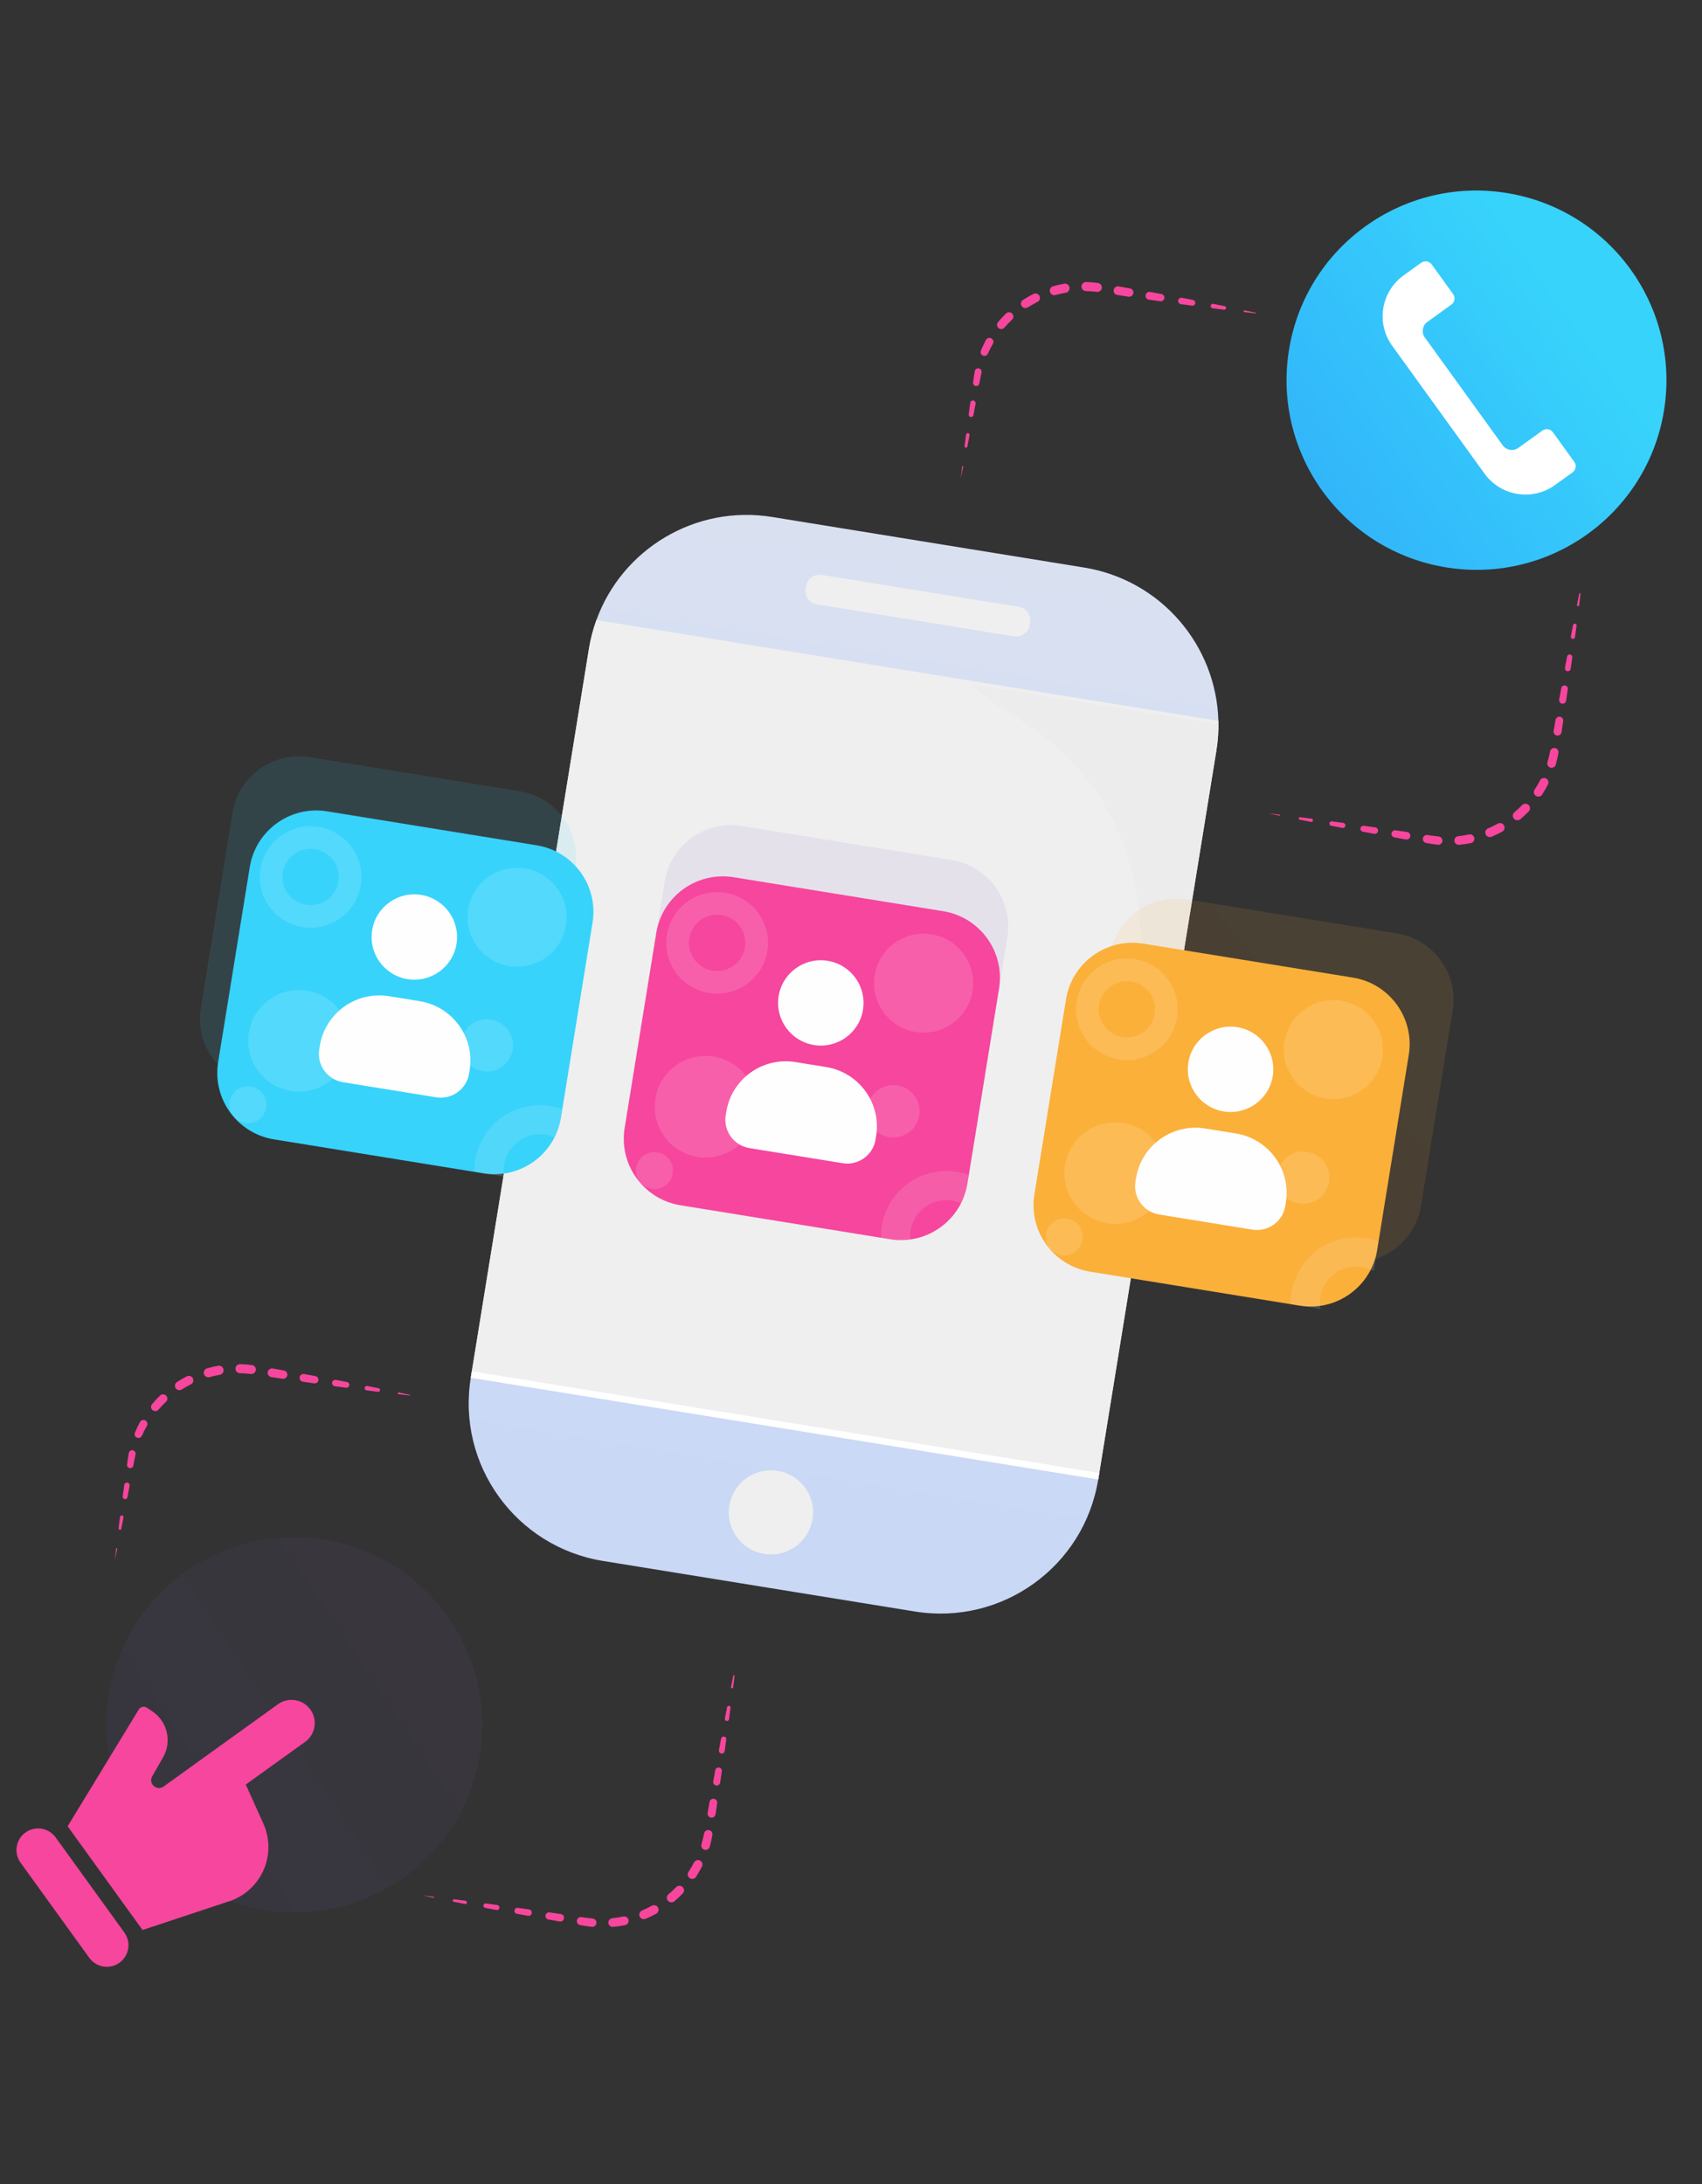 <svg width="120" height="154" viewBox="0 0 120 154" fill="none" xmlns="http://www.w3.org/2000/svg">
<rect x="0" y="0" width="120" height="154" fill="#333333" stroke="none"/>
<g clip-path="url(#clip0_2_9652)">
<path d="M101.961 40.003C109.262 41.187 116.139 36.237 117.32 28.949C118.501 21.66 113.541 14.792 106.24 13.609C98.939 12.425 92.062 17.375 90.881 24.663C89.699 31.952 94.66 38.82 101.961 40.003Z" fill="url(#paint0_linear_2_9652)"/>
<path d="M110.878 33.304L109.626 34.205C108.862 34.752 107.912 34.974 106.984 34.824C106.056 34.673 105.225 34.162 104.673 33.402L98.15 24.371C97.602 23.608 97.379 22.66 97.529 21.733C97.679 20.806 98.19 19.977 98.951 19.426L100.203 18.525C100.317 18.443 100.459 18.41 100.598 18.432C100.737 18.455 100.861 18.531 100.943 18.645L102.452 20.735C102.535 20.849 102.568 20.991 102.546 21.129C102.523 21.267 102.447 21.391 102.333 21.473L100.639 22.694C100.555 22.755 100.483 22.831 100.428 22.92C100.373 23.008 100.337 23.106 100.32 23.209C100.304 23.311 100.307 23.416 100.331 23.517C100.355 23.618 100.399 23.713 100.46 23.797L105.95 31.397C106.01 31.482 106.087 31.553 106.175 31.608C106.264 31.663 106.362 31.699 106.465 31.716C106.568 31.733 106.673 31.729 106.774 31.705C106.875 31.681 106.97 31.637 107.055 31.576L108.748 30.358C108.862 30.275 109.004 30.242 109.143 30.265C109.282 30.287 109.406 30.364 109.488 30.477L110.998 32.567C111.079 32.681 111.112 32.822 111.09 32.96C111.068 33.098 110.991 33.222 110.878 33.304Z" fill="white"/>
<path d="M89.417 57.343C89.685 57.373 89.953 57.405 90.221 57.438C90.229 57.44 90.237 57.445 90.242 57.452C90.247 57.459 90.249 57.468 90.248 57.477C90.247 57.485 90.243 57.493 90.236 57.499C90.229 57.505 90.221 57.508 90.212 57.508L90.209 57.508C89.947 57.453 89.681 57.399 89.417 57.343ZM91.666 57.616C91.934 57.649 92.201 57.684 92.469 57.72C92.484 57.722 92.498 57.727 92.511 57.735C92.525 57.742 92.536 57.752 92.546 57.765C92.555 57.777 92.562 57.791 92.566 57.805C92.569 57.82 92.57 57.835 92.568 57.85C92.566 57.866 92.561 57.88 92.554 57.893C92.546 57.907 92.536 57.918 92.524 57.927C92.512 57.937 92.498 57.943 92.483 57.947C92.468 57.951 92.453 57.952 92.438 57.95L92.431 57.949C92.166 57.898 91.902 57.847 91.637 57.794C91.615 57.789 91.596 57.775 91.583 57.757C91.57 57.737 91.566 57.715 91.569 57.692C91.573 57.67 91.585 57.649 91.603 57.635C91.621 57.621 91.644 57.615 91.666 57.617L91.666 57.616ZM93.912 57.91L94.714 58.02C94.759 58.029 94.799 58.054 94.826 58.092C94.853 58.129 94.865 58.175 94.859 58.221C94.852 58.266 94.829 58.308 94.793 58.336C94.756 58.365 94.711 58.378 94.665 58.374L94.656 58.373L93.862 58.224C93.82 58.217 93.782 58.194 93.758 58.16C93.733 58.126 93.723 58.083 93.73 58.041C93.736 58 93.759 57.962 93.794 57.938C93.828 57.913 93.871 57.903 93.912 57.91L93.912 57.91ZM96.156 58.221C96.423 58.258 96.69 58.296 96.956 58.335C96.987 58.338 97.017 58.348 97.044 58.363C97.071 58.377 97.094 58.398 97.114 58.422C97.132 58.446 97.146 58.474 97.154 58.504C97.162 58.534 97.164 58.565 97.159 58.595C97.155 58.626 97.144 58.655 97.128 58.681C97.112 58.708 97.091 58.73 97.066 58.748C97.041 58.766 97.012 58.779 96.982 58.785C96.952 58.792 96.921 58.792 96.89 58.787L96.883 58.785C96.618 58.738 96.353 58.691 96.088 58.641C96.034 58.629 95.987 58.598 95.956 58.553C95.925 58.508 95.913 58.452 95.921 58.398C95.93 58.344 95.959 58.296 96.003 58.263C96.047 58.23 96.101 58.215 96.156 58.221ZM98.397 58.542L99.197 58.658C99.233 58.662 99.268 58.673 99.299 58.691C99.33 58.708 99.358 58.732 99.38 58.76C99.402 58.788 99.418 58.821 99.427 58.855C99.436 58.89 99.439 58.926 99.433 58.962C99.428 58.997 99.416 59.031 99.397 59.062C99.379 59.092 99.354 59.119 99.325 59.14C99.296 59.161 99.263 59.175 99.228 59.183C99.192 59.191 99.156 59.192 99.121 59.185L99.112 59.184L98.316 59.041C98.25 59.031 98.191 58.994 98.151 58.94C98.112 58.885 98.096 58.818 98.107 58.752C98.118 58.685 98.154 58.626 98.209 58.587C98.263 58.548 98.331 58.532 98.397 58.543L98.397 58.542ZM100.637 58.873L100.837 58.903C100.905 58.913 100.968 58.92 101.033 58.927L101.42 58.972L101.439 58.975C101.517 58.984 101.588 59.024 101.636 59.085C101.685 59.146 101.707 59.224 101.698 59.302C101.689 59.379 101.65 59.45 101.588 59.498C101.527 59.547 101.449 59.569 101.371 59.56L101.365 59.559L100.951 59.502C100.882 59.491 100.812 59.484 100.747 59.469L100.547 59.434C100.475 59.42 100.411 59.377 100.369 59.317C100.327 59.256 100.31 59.182 100.322 59.109C100.334 59.036 100.373 58.971 100.432 58.926C100.491 58.882 100.565 58.862 100.639 58.871L100.637 58.873ZM102.816 58.955C103.073 58.927 103.328 58.886 103.581 58.831C103.661 58.816 103.744 58.833 103.812 58.878C103.88 58.923 103.927 58.993 103.945 59.072C103.962 59.152 103.947 59.235 103.904 59.304C103.861 59.373 103.792 59.422 103.713 59.441L103.71 59.441C103.435 59.497 103.157 59.538 102.878 59.564C102.796 59.572 102.715 59.548 102.652 59.496C102.589 59.445 102.549 59.37 102.541 59.289C102.533 59.208 102.557 59.127 102.608 59.065C102.66 59.002 102.734 58.962 102.815 58.953L102.816 58.955ZM104.908 58.41C105.146 58.309 105.378 58.197 105.604 58.072C105.641 58.051 105.681 58.038 105.723 58.034C105.765 58.029 105.808 58.032 105.848 58.044C105.889 58.056 105.927 58.075 105.96 58.101C105.993 58.128 106.02 58.16 106.041 58.197C106.061 58.234 106.074 58.274 106.079 58.316C106.084 58.358 106.08 58.4 106.069 58.441C106.057 58.481 106.038 58.519 106.011 58.552C105.985 58.585 105.953 58.612 105.916 58.633C105.67 58.768 105.417 58.89 105.158 58.998C105.08 59.029 104.993 59.028 104.916 58.995C104.839 58.963 104.778 58.902 104.745 58.825C104.713 58.748 104.712 58.661 104.742 58.584C104.773 58.506 104.833 58.444 104.909 58.41L104.908 58.41ZM106.752 57.286C106.951 57.122 107.141 56.947 107.321 56.762C107.381 56.701 107.462 56.666 107.547 56.665C107.633 56.663 107.715 56.696 107.776 56.755C107.837 56.815 107.873 56.896 107.874 56.981C107.875 57.067 107.843 57.149 107.783 57.21C107.588 57.411 107.382 57.602 107.166 57.782C107.099 57.826 107.019 57.844 106.94 57.832C106.861 57.821 106.789 57.78 106.738 57.719C106.686 57.658 106.659 57.58 106.662 57.5C106.665 57.42 106.696 57.344 106.751 57.287L106.752 57.286ZM108.194 55.68C108.336 55.465 108.467 55.242 108.585 55.013C108.624 54.941 108.69 54.888 108.768 54.865C108.846 54.841 108.93 54.848 109.003 54.885C109.076 54.922 109.131 54.986 109.157 55.063C109.184 55.141 109.179 55.225 109.144 55.299C109.018 55.549 108.878 55.792 108.725 56.028C108.678 56.096 108.606 56.142 108.525 56.158C108.444 56.175 108.36 56.158 108.29 56.114C108.221 56.069 108.172 55.999 108.153 55.918C108.134 55.838 108.148 55.753 108.19 55.682L108.194 55.68ZM109.109 53.723C109.183 53.475 109.244 53.224 109.291 52.969C109.308 52.894 109.352 52.828 109.417 52.785C109.481 52.742 109.559 52.726 109.635 52.739C109.711 52.753 109.778 52.795 109.824 52.858C109.869 52.92 109.889 52.997 109.878 53.074C109.831 53.349 109.77 53.621 109.695 53.89C109.687 53.931 109.67 53.97 109.646 54.005C109.622 54.039 109.592 54.068 109.556 54.09C109.52 54.112 109.48 54.127 109.438 54.132C109.397 54.138 109.354 54.135 109.314 54.124C109.273 54.113 109.236 54.093 109.203 54.067C109.171 54.04 109.144 54.007 109.125 53.97C109.106 53.933 109.094 53.892 109.092 53.85C109.089 53.808 109.095 53.766 109.109 53.727L109.109 53.723ZM109.538 51.542L109.677 50.747C109.691 50.678 109.731 50.617 109.789 50.578C109.847 50.538 109.918 50.522 109.987 50.533C110.057 50.544 110.119 50.582 110.161 50.638C110.204 50.694 110.222 50.764 110.214 50.834L110.095 51.632C110.081 51.704 110.04 51.767 109.981 51.809C109.921 51.852 109.848 51.869 109.776 51.858C109.704 51.848 109.638 51.809 109.594 51.752C109.549 51.694 109.529 51.621 109.537 51.549C109.537 51.549 109.538 51.544 109.538 51.542ZM109.934 49.316L110.076 48.522C110.086 48.46 110.12 48.406 110.17 48.37C110.22 48.333 110.283 48.319 110.344 48.328C110.405 48.338 110.46 48.372 110.496 48.422C110.533 48.473 110.548 48.535 110.538 48.596L110.422 49.395C110.418 49.428 110.408 49.461 110.392 49.49C110.376 49.519 110.354 49.544 110.328 49.565C110.301 49.585 110.271 49.6 110.239 49.609C110.207 49.617 110.173 49.619 110.14 49.614C110.107 49.61 110.075 49.598 110.047 49.581C110.018 49.564 109.993 49.541 109.974 49.514C109.955 49.486 109.941 49.456 109.934 49.423C109.926 49.391 109.926 49.357 109.932 49.324C109.933 49.322 109.933 49.318 109.934 49.316ZM110.337 47.092L110.485 46.298C110.493 46.249 110.52 46.206 110.56 46.177C110.6 46.148 110.65 46.136 110.699 46.144C110.747 46.152 110.791 46.179 110.82 46.219C110.849 46.259 110.86 46.309 110.853 46.357L110.742 47.157C110.733 47.209 110.704 47.256 110.661 47.287C110.618 47.318 110.565 47.331 110.513 47.324C110.46 47.316 110.412 47.289 110.38 47.248C110.347 47.206 110.331 47.154 110.336 47.101C110.336 47.098 110.337 47.094 110.337 47.092ZM110.754 44.869L110.907 44.076C110.912 44.044 110.931 44.014 110.957 43.995C110.984 43.976 111.018 43.968 111.05 43.973C111.083 43.979 111.112 43.997 111.132 44.023C111.151 44.05 111.159 44.084 111.154 44.116L111.048 44.917C111.043 44.956 111.023 44.992 110.991 45.016C110.96 45.04 110.92 45.05 110.881 45.045C110.842 45.04 110.806 45.019 110.782 44.988C110.758 44.957 110.748 44.917 110.753 44.878C110.753 44.875 110.754 44.872 110.754 44.869ZM111.187 42.648L111.346 41.856C111.348 41.844 111.354 41.834 111.364 41.826C111.374 41.819 111.387 41.816 111.399 41.818C111.411 41.82 111.422 41.827 111.429 41.837C111.436 41.847 111.439 41.859 111.437 41.871L111.338 42.673C111.335 42.693 111.325 42.712 111.309 42.724C111.292 42.737 111.272 42.742 111.252 42.74C111.231 42.737 111.213 42.727 111.201 42.711C111.188 42.694 111.182 42.674 111.185 42.654C111.185 42.654 111.187 42.651 111.187 42.648ZM67.743 33.7C67.772 33.432 67.803 33.165 67.834 32.897C67.835 32.892 67.836 32.887 67.839 32.883C67.841 32.878 67.844 32.874 67.848 32.871C67.852 32.868 67.857 32.866 67.862 32.864C67.867 32.863 67.872 32.862 67.877 32.863C67.882 32.864 67.887 32.865 67.891 32.867C67.896 32.87 67.9 32.873 67.903 32.877C67.906 32.881 67.908 32.886 67.91 32.891C67.911 32.895 67.912 32.901 67.911 32.906C67.911 32.906 67.91 32.908 67.91 32.909C67.855 33.173 67.8 33.436 67.743 33.7ZM68.008 31.453L68.111 30.652C68.112 30.635 68.117 30.619 68.125 30.604C68.132 30.589 68.143 30.576 68.156 30.565C68.169 30.554 68.185 30.546 68.201 30.542C68.217 30.537 68.234 30.536 68.251 30.538C68.268 30.54 68.284 30.546 68.298 30.554C68.313 30.563 68.326 30.574 68.336 30.588C68.346 30.601 68.353 30.617 68.356 30.633C68.36 30.65 68.361 30.667 68.358 30.683C68.357 30.686 68.357 30.689 68.356 30.692L68.201 31.484C68.197 31.51 68.183 31.532 68.162 31.547C68.141 31.562 68.115 31.569 68.089 31.564C68.064 31.56 68.041 31.546 68.025 31.525C68.01 31.504 68.004 31.478 68.008 31.453ZM68.299 29.208L68.408 28.408C68.411 28.382 68.418 28.358 68.43 28.335C68.442 28.312 68.459 28.293 68.479 28.277C68.499 28.261 68.522 28.249 68.547 28.242C68.572 28.235 68.598 28.234 68.623 28.237C68.648 28.241 68.673 28.249 68.695 28.262C68.717 28.276 68.736 28.293 68.751 28.314C68.766 28.334 68.777 28.358 68.783 28.383C68.789 28.408 68.789 28.434 68.785 28.459C68.784 28.462 68.784 28.465 68.783 28.468L68.634 29.262C68.627 29.306 68.602 29.346 68.566 29.372C68.529 29.398 68.484 29.409 68.439 29.402C68.395 29.395 68.355 29.37 68.329 29.334C68.303 29.297 68.292 29.252 68.299 29.208ZM68.606 26.97L68.662 26.57C68.682 26.432 68.707 26.295 68.729 26.158C68.743 26.096 68.78 26.043 68.833 26.009C68.886 25.974 68.95 25.962 69.011 25.974C69.073 25.986 69.128 26.021 69.164 26.073C69.2 26.124 69.215 26.188 69.205 26.25C69.204 26.252 69.204 26.257 69.203 26.259C69.173 26.387 69.146 26.513 69.123 26.643L69.05 27.04C69.038 27.097 69.005 27.147 68.957 27.18C68.909 27.213 68.85 27.226 68.793 27.216C68.735 27.207 68.684 27.176 68.649 27.13C68.614 27.084 68.598 27.025 68.604 26.968L68.606 26.97ZM69.159 24.723C69.264 24.465 69.383 24.212 69.517 23.967C69.534 23.935 69.558 23.907 69.587 23.884C69.615 23.861 69.648 23.843 69.683 23.833C69.718 23.823 69.755 23.82 69.792 23.824C69.828 23.828 69.863 23.839 69.896 23.856C69.928 23.874 69.956 23.898 69.979 23.926C70.002 23.954 70.019 23.987 70.03 24.022C70.04 24.058 70.043 24.094 70.04 24.131C70.035 24.167 70.025 24.203 70.007 24.235L70.004 24.241C69.874 24.466 69.756 24.698 69.65 24.936C69.621 24.999 69.569 25.049 69.504 25.074C69.439 25.099 69.366 25.098 69.302 25.07C69.238 25.043 69.187 24.992 69.16 24.927C69.133 24.863 69.133 24.791 69.159 24.726L69.159 24.723ZM70.36 22.718C70.539 22.503 70.73 22.298 70.931 22.102C70.989 22.046 71.066 22.015 71.147 22.016C71.228 22.017 71.305 22.05 71.361 22.108C71.417 22.165 71.448 22.243 71.448 22.324C71.447 22.404 71.414 22.481 71.356 22.537L71.352 22.541C71.163 22.718 70.984 22.905 70.815 23.101C70.763 23.159 70.691 23.194 70.614 23.2C70.537 23.206 70.461 23.181 70.402 23.131C70.342 23.081 70.305 23.01 70.298 22.933C70.29 22.856 70.313 22.779 70.361 22.719L70.36 22.718ZM72.109 21.158C72.344 21.005 72.587 20.864 72.837 20.736C72.875 20.713 72.916 20.698 72.96 20.692C73.003 20.686 73.047 20.689 73.09 20.701C73.132 20.713 73.171 20.733 73.205 20.761C73.239 20.789 73.267 20.823 73.287 20.862C73.307 20.901 73.319 20.943 73.322 20.987C73.325 21.031 73.319 21.075 73.304 21.116C73.289 21.157 73.266 21.195 73.236 21.226C73.206 21.258 73.169 21.283 73.129 21.301L73.126 21.3C72.895 21.415 72.67 21.543 72.452 21.681C72.382 21.721 72.3 21.733 72.222 21.714C72.144 21.696 72.076 21.648 72.032 21.58C71.988 21.513 71.972 21.431 71.986 21.352C72.001 21.273 72.045 21.203 72.11 21.156L72.109 21.158ZM74.246 20.183C74.516 20.105 74.79 20.043 75.067 19.995C75.147 19.991 75.225 20.016 75.287 20.066C75.35 20.116 75.392 20.186 75.405 20.265C75.419 20.343 75.403 20.424 75.361 20.491C75.319 20.559 75.253 20.609 75.177 20.631C74.922 20.675 74.671 20.732 74.422 20.802C74.34 20.824 74.253 20.814 74.179 20.772C74.105 20.73 74.051 20.661 74.028 20.58C74.004 20.498 74.014 20.411 74.055 20.337C74.096 20.262 74.164 20.207 74.246 20.183L74.246 20.183ZM76.578 19.886C76.858 19.892 77.138 19.914 77.415 19.951C77.498 19.963 77.572 20.007 77.622 20.073C77.672 20.139 77.695 20.223 77.684 20.305C77.674 20.387 77.631 20.462 77.566 20.513C77.501 20.565 77.418 20.588 77.335 20.579C77.079 20.548 76.821 20.53 76.563 20.525C76.478 20.523 76.397 20.488 76.338 20.427C76.279 20.365 76.247 20.283 76.249 20.198C76.251 20.114 76.286 20.033 76.347 19.974C76.409 19.916 76.491 19.884 76.576 19.885L76.578 19.886ZM78.864 20.193L79.66 20.331C79.738 20.344 79.808 20.387 79.854 20.451C79.9 20.514 79.919 20.594 79.906 20.672C79.894 20.749 79.851 20.819 79.787 20.865C79.723 20.911 79.643 20.929 79.565 20.917L78.766 20.797C78.688 20.782 78.619 20.738 78.573 20.673C78.527 20.608 78.508 20.529 78.52 20.45C78.531 20.372 78.573 20.302 78.636 20.253C78.699 20.205 78.778 20.183 78.857 20.192L78.864 20.193ZM81.094 20.585L81.89 20.73C81.955 20.743 82.013 20.782 82.052 20.837C82.09 20.892 82.105 20.96 82.094 21.026C82.083 21.092 82.047 21.152 81.994 21.192C81.94 21.232 81.873 21.25 81.806 21.242L81.006 21.128C80.97 21.123 80.936 21.111 80.904 21.093C80.873 21.074 80.846 21.05 80.824 21.021C80.78 20.962 80.761 20.889 80.772 20.817C80.782 20.744 80.821 20.679 80.879 20.635C80.938 20.592 81.011 20.573 81.083 20.583L81.094 20.585ZM83.321 20.995C83.587 21.044 83.851 21.096 84.116 21.148C84.167 21.158 84.212 21.189 84.242 21.232C84.272 21.275 84.283 21.328 84.275 21.38C84.267 21.431 84.239 21.478 84.197 21.509C84.155 21.541 84.103 21.555 84.05 21.549C83.783 21.514 83.516 21.48 83.249 21.443C83.191 21.432 83.139 21.4 83.105 21.352C83.07 21.305 83.056 21.246 83.064 21.188C83.072 21.13 83.102 21.077 83.149 21.041C83.195 21.005 83.253 20.988 83.312 20.994L83.321 20.995ZM85.546 21.424L86.339 21.584C86.372 21.589 86.402 21.608 86.421 21.635C86.441 21.662 86.449 21.696 86.444 21.729C86.438 21.762 86.42 21.792 86.393 21.812C86.365 21.831 86.331 21.84 86.298 21.834L85.495 21.736C85.474 21.733 85.454 21.727 85.436 21.717C85.418 21.706 85.402 21.693 85.389 21.676C85.363 21.643 85.352 21.601 85.357 21.559C85.362 21.518 85.383 21.48 85.416 21.454C85.449 21.428 85.492 21.416 85.533 21.421L85.546 21.424ZM87.765 21.881C88.03 21.936 88.293 21.995 88.556 22.053C88.562 22.054 88.567 22.057 88.57 22.061C88.573 22.066 88.574 22.071 88.573 22.076C88.573 22.082 88.57 22.087 88.565 22.09C88.561 22.093 88.555 22.094 88.55 22.093C88.281 22.065 88.013 22.037 87.745 22.006C87.736 22.006 87.728 22.004 87.72 22C87.712 21.996 87.705 21.991 87.7 21.984C87.694 21.977 87.69 21.97 87.687 21.961C87.685 21.953 87.684 21.944 87.685 21.936C87.686 21.927 87.689 21.919 87.693 21.911C87.698 21.904 87.703 21.897 87.71 21.892C87.717 21.887 87.725 21.883 87.734 21.881C87.742 21.88 87.751 21.879 87.76 21.881L87.765 21.881ZM29.77 133.636C30.038 133.666 30.305 133.698 30.573 133.731C30.582 133.733 30.59 133.738 30.595 133.745C30.6 133.752 30.602 133.761 30.601 133.77C30.6 133.778 30.595 133.786 30.589 133.792C30.582 133.798 30.573 133.801 30.565 133.801L30.562 133.801C30.298 133.746 30.033 133.694 29.77 133.636ZM32.019 133.909C32.287 133.942 32.554 133.977 32.821 134.013C32.836 134.015 32.851 134.02 32.864 134.028C32.877 134.035 32.889 134.046 32.898 134.058C32.908 134.07 32.914 134.084 32.918 134.098C32.922 134.113 32.923 134.128 32.921 134.144C32.919 134.159 32.914 134.173 32.907 134.186C32.899 134.2 32.889 134.211 32.877 134.22C32.864 134.23 32.851 134.236 32.836 134.24C32.821 134.244 32.806 134.245 32.791 134.243L32.784 134.242C32.519 134.191 32.255 134.14 31.99 134.087C31.968 134.082 31.949 134.068 31.936 134.05C31.923 134.031 31.918 134.008 31.922 133.985C31.926 133.963 31.938 133.942 31.956 133.928C31.974 133.914 31.996 133.908 32.019 133.91L32.019 133.909ZM34.265 134.203L35.066 134.314C35.112 134.322 35.152 134.347 35.179 134.385C35.206 134.422 35.218 134.468 35.211 134.514C35.205 134.559 35.181 134.601 35.145 134.629C35.109 134.658 35.063 134.671 35.018 134.667L35.009 134.666L34.214 134.517C34.173 134.51 34.135 134.487 34.111 134.453C34.086 134.419 34.076 134.376 34.082 134.335C34.089 134.293 34.112 134.256 34.147 134.231C34.181 134.206 34.224 134.196 34.265 134.203L34.265 134.203ZM36.509 134.513C36.776 134.549 37.043 134.588 37.309 134.627C37.367 134.638 37.419 134.671 37.453 134.719C37.487 134.767 37.502 134.826 37.493 134.884C37.485 134.943 37.454 134.995 37.407 135.031C37.361 135.068 37.302 135.084 37.243 135.078L37.235 135.077C36.969 135.03 36.705 134.982 36.44 134.932C36.386 134.921 36.339 134.889 36.308 134.844C36.277 134.799 36.264 134.744 36.273 134.69C36.282 134.636 36.311 134.587 36.355 134.554C36.398 134.521 36.453 134.507 36.507 134.513L36.509 134.513ZM38.75 134.836L39.55 134.952C39.618 134.964 39.679 135.003 39.719 135.059C39.759 135.115 39.776 135.184 39.766 135.252C39.756 135.32 39.721 135.382 39.666 135.424C39.611 135.467 39.543 135.486 39.474 135.479L39.465 135.477L38.669 135.335C38.603 135.324 38.544 135.288 38.505 135.233C38.465 135.179 38.449 135.111 38.46 135.045C38.471 134.979 38.507 134.92 38.562 134.881C38.616 134.842 38.684 134.826 38.75 134.836L38.75 134.836ZM40.989 135.165L41.189 135.195C41.256 135.206 41.32 135.213 41.385 135.22L41.771 135.265L41.791 135.268C41.829 135.273 41.866 135.285 41.9 135.303C41.934 135.322 41.964 135.347 41.988 135.378C42.012 135.408 42.03 135.443 42.04 135.48C42.051 135.517 42.054 135.556 42.05 135.595C42.045 135.633 42.033 135.67 42.014 135.704C41.995 135.738 41.97 135.767 41.94 135.791C41.91 135.815 41.875 135.833 41.837 135.844C41.8 135.854 41.761 135.857 41.723 135.853L41.717 135.852L41.302 135.795C41.233 135.784 41.164 135.777 41.098 135.762L40.899 135.727C40.826 135.712 40.763 135.67 40.721 135.61C40.678 135.549 40.662 135.475 40.673 135.402C40.685 135.329 40.725 135.264 40.784 135.219C40.843 135.175 40.917 135.155 40.99 135.164L40.989 135.165ZM43.168 135.248C43.426 135.22 43.681 135.179 43.934 135.125C43.974 135.115 44.017 135.114 44.058 135.12C44.099 135.127 44.138 135.142 44.174 135.164C44.209 135.186 44.24 135.215 44.264 135.249C44.288 135.283 44.304 135.322 44.313 135.362C44.322 135.403 44.323 135.445 44.315 135.486C44.307 135.527 44.291 135.566 44.268 135.601C44.245 135.635 44.215 135.665 44.181 135.688C44.146 135.711 44.107 135.727 44.066 135.735L44.063 135.734C43.788 135.791 43.51 135.832 43.23 135.857C43.149 135.866 43.068 135.841 43.005 135.79C42.942 135.738 42.902 135.664 42.894 135.583C42.885 135.502 42.91 135.421 42.961 135.358C43.013 135.295 43.087 135.255 43.168 135.247L43.168 135.248ZM45.261 134.704C45.498 134.604 45.731 134.491 45.956 134.366C46.031 134.325 46.119 134.315 46.201 134.338C46.283 134.362 46.352 134.417 46.393 134.491C46.435 134.566 46.445 134.653 46.421 134.735C46.398 134.817 46.343 134.886 46.268 134.927C46.022 135.062 45.769 135.184 45.51 135.293C45.432 135.323 45.346 135.322 45.269 135.29C45.191 135.258 45.13 135.196 45.098 135.119C45.065 135.043 45.064 134.956 45.095 134.878C45.126 134.801 45.185 134.738 45.262 134.704L45.261 134.704ZM47.105 133.58C47.304 133.415 47.494 133.24 47.674 133.055C47.733 132.994 47.815 132.959 47.9 132.958C47.985 132.957 48.068 132.989 48.129 133.049C48.19 133.108 48.225 133.189 48.227 133.274C48.228 133.36 48.195 133.442 48.136 133.503C47.941 133.705 47.734 133.896 47.519 134.075C47.452 134.119 47.372 134.137 47.293 134.125C47.214 134.114 47.142 134.073 47.09 134.012C47.039 133.951 47.012 133.873 47.015 133.793C47.017 133.714 47.049 133.638 47.104 133.58L47.105 133.58ZM48.547 131.973C48.689 131.758 48.819 131.535 48.938 131.306C48.977 131.235 49.043 131.181 49.121 131.158C49.199 131.134 49.283 131.141 49.356 131.178C49.428 131.216 49.484 131.279 49.51 131.357C49.536 131.434 49.532 131.518 49.497 131.592C49.37 131.842 49.23 132.085 49.078 132.321C49.056 132.357 49.027 132.389 48.992 132.414C48.958 132.439 48.918 132.457 48.877 132.466C48.835 132.476 48.792 132.477 48.75 132.47C48.708 132.462 48.668 132.447 48.632 132.424C48.596 132.4 48.566 132.37 48.542 132.335C48.518 132.3 48.501 132.26 48.493 132.218C48.484 132.176 48.484 132.133 48.493 132.092C48.502 132.05 48.519 132.01 48.543 131.975L48.547 131.973ZM49.46 130.016C49.534 129.768 49.595 129.517 49.642 129.262C49.659 129.187 49.703 129.121 49.767 129.078C49.831 129.035 49.91 129.019 49.986 129.032C50.062 129.046 50.13 129.088 50.175 129.15C50.22 129.213 50.239 129.29 50.229 129.366C50.182 129.642 50.121 129.914 50.046 130.183C50.038 130.224 50.021 130.263 49.997 130.298C49.973 130.332 49.943 130.361 49.907 130.383C49.871 130.405 49.831 130.419 49.789 130.425C49.748 130.431 49.705 130.428 49.665 130.417C49.624 130.406 49.587 130.386 49.554 130.36C49.522 130.333 49.495 130.3 49.476 130.263C49.456 130.225 49.445 130.185 49.443 130.143C49.44 130.101 49.446 130.059 49.46 130.019L49.46 130.016ZM49.891 127.835L50.029 127.04C50.044 126.971 50.084 126.91 50.142 126.871C50.199 126.831 50.27 126.815 50.34 126.826C50.409 126.837 50.472 126.875 50.514 126.931C50.556 126.987 50.575 127.057 50.567 127.127L50.447 127.925C50.434 127.997 50.393 128.06 50.334 128.103C50.274 128.145 50.201 128.162 50.129 128.151C50.056 128.141 49.991 128.102 49.947 128.045C49.902 127.987 49.882 127.914 49.89 127.842C49.89 127.842 49.89 127.837 49.891 127.835ZM50.286 125.609L50.429 124.815C50.439 124.753 50.472 124.699 50.523 124.663C50.573 124.626 50.636 124.612 50.697 124.622C50.758 124.631 50.813 124.665 50.849 124.715C50.886 124.766 50.9 124.828 50.891 124.889L50.775 125.688C50.763 125.751 50.727 125.807 50.675 125.844C50.623 125.881 50.559 125.897 50.496 125.888C50.432 125.879 50.375 125.845 50.336 125.795C50.296 125.745 50.278 125.681 50.285 125.617C50.285 125.615 50.286 125.611 50.286 125.609ZM50.69 123.385L50.838 122.591C50.846 122.542 50.873 122.499 50.913 122.47C50.953 122.441 51.003 122.43 51.051 122.437C51.1 122.445 51.144 122.472 51.173 122.512C51.202 122.552 51.213 122.602 51.205 122.65L51.095 123.45C51.092 123.478 51.084 123.504 51.071 123.529C51.058 123.553 51.04 123.574 51.018 123.591C50.996 123.608 50.972 123.621 50.945 123.628C50.918 123.635 50.89 123.637 50.863 123.633C50.836 123.63 50.809 123.62 50.786 123.606C50.762 123.592 50.741 123.573 50.725 123.551C50.709 123.529 50.697 123.503 50.691 123.476C50.685 123.449 50.684 123.422 50.689 123.394C50.689 123.391 50.69 123.387 50.69 123.385ZM51.107 121.162L51.261 120.369C51.266 120.337 51.284 120.308 51.311 120.288C51.337 120.269 51.371 120.261 51.404 120.266C51.436 120.272 51.466 120.29 51.485 120.317C51.504 120.343 51.512 120.377 51.507 120.409L51.402 121.21C51.399 121.229 51.393 121.248 51.383 121.265C51.373 121.282 51.36 121.297 51.345 121.309C51.313 121.333 51.274 121.343 51.234 121.338C51.195 121.333 51.16 121.312 51.136 121.281C51.111 121.25 51.101 121.21 51.106 121.171C51.106 121.169 51.106 121.165 51.107 121.162ZM51.54 118.943L51.699 118.151C51.701 118.138 51.708 118.128 51.718 118.12C51.727 118.113 51.74 118.11 51.752 118.112C51.764 118.114 51.775 118.121 51.782 118.131C51.79 118.141 51.792 118.153 51.791 118.165L51.691 118.967C51.688 118.987 51.678 119.006 51.662 119.018C51.646 119.031 51.625 119.036 51.605 119.034C51.585 119.031 51.566 119.021 51.554 119.005C51.541 118.989 51.535 118.968 51.538 118.948C51.538 118.948 51.539 118.944 51.54 118.943ZM8.095 109.993C8.124 109.725 8.155 109.458 8.186 109.19C8.187 109.185 8.188 109.18 8.191 109.176C8.193 109.171 8.196 109.167 8.2 109.164C8.204 109.161 8.209 109.159 8.214 109.157C8.219 109.156 8.224 109.155 8.229 109.156C8.234 109.156 8.239 109.158 8.243 109.16C8.248 109.163 8.251 109.166 8.255 109.17C8.258 109.174 8.26 109.179 8.262 109.184C8.263 109.188 8.263 109.194 8.263 109.199C8.263 109.199 8.262 109.201 8.262 109.202C8.208 109.467 8.153 109.73 8.095 109.993ZM8.361 107.746L8.464 106.945C8.469 106.914 8.487 106.886 8.513 106.867C8.538 106.848 8.57 106.84 8.602 106.844C8.634 106.848 8.663 106.864 8.683 106.888C8.703 106.913 8.713 106.945 8.711 106.976C8.71 106.979 8.71 106.982 8.709 106.985L8.553 107.777C8.549 107.803 8.535 107.825 8.514 107.84C8.493 107.856 8.467 107.862 8.442 107.858C8.416 107.853 8.393 107.839 8.378 107.818C8.363 107.798 8.357 107.771 8.361 107.746ZM8.652 105.503L8.761 104.703C8.763 104.678 8.771 104.653 8.783 104.63C8.795 104.608 8.812 104.588 8.832 104.572C8.852 104.556 8.875 104.545 8.9 104.538C8.925 104.531 8.951 104.529 8.976 104.533C9.001 104.536 9.026 104.545 9.048 104.558C9.07 104.571 9.089 104.588 9.104 104.609C9.119 104.63 9.13 104.653 9.136 104.678C9.142 104.703 9.142 104.729 9.138 104.754C9.137 104.757 9.137 104.761 9.136 104.764L8.987 105.557C8.98 105.602 8.955 105.641 8.919 105.668C8.882 105.694 8.837 105.705 8.792 105.697C8.748 105.69 8.708 105.666 8.682 105.629C8.656 105.593 8.645 105.548 8.652 105.503ZM8.958 103.263L9.014 102.863C9.034 102.725 9.059 102.588 9.081 102.451C9.086 102.419 9.098 102.388 9.115 102.36C9.132 102.333 9.155 102.309 9.181 102.291C9.208 102.272 9.238 102.259 9.27 102.253C9.302 102.246 9.334 102.246 9.366 102.252C9.398 102.258 9.428 102.27 9.455 102.289C9.482 102.307 9.505 102.33 9.523 102.357C9.541 102.384 9.553 102.415 9.559 102.446C9.564 102.478 9.564 102.511 9.556 102.543C9.556 102.545 9.555 102.549 9.555 102.552C9.525 102.679 9.498 102.806 9.475 102.936L9.402 103.333C9.39 103.39 9.357 103.44 9.309 103.473C9.261 103.506 9.202 103.519 9.145 103.509C9.087 103.5 9.036 103.469 9.001 103.423C8.966 103.376 8.95 103.318 8.956 103.261L8.958 103.263ZM9.512 101.016C9.617 100.758 9.736 100.505 9.87 100.26C9.905 100.195 9.965 100.147 10.036 100.126C10.107 100.106 10.184 100.114 10.249 100.149C10.314 100.185 10.362 100.245 10.383 100.316C10.404 100.387 10.396 100.463 10.36 100.528L10.357 100.534C10.227 100.759 10.109 100.991 10.004 101.229C9.975 101.292 9.922 101.342 9.857 101.367C9.792 101.392 9.72 101.391 9.656 101.363C9.591 101.336 9.54 101.285 9.514 101.221C9.487 101.156 9.486 101.084 9.512 101.019L9.512 101.016ZM10.713 99.011C10.893 98.796 11.083 98.59 11.284 98.395C11.313 98.367 11.347 98.345 11.384 98.33C11.421 98.315 11.46 98.308 11.5 98.308C11.54 98.309 11.58 98.317 11.617 98.333C11.653 98.349 11.687 98.371 11.714 98.4C11.742 98.428 11.764 98.462 11.779 98.499C11.794 98.536 11.801 98.576 11.801 98.616C11.8 98.656 11.792 98.695 11.776 98.732C11.761 98.768 11.738 98.802 11.709 98.829L11.705 98.833C11.516 99.01 11.337 99.197 11.168 99.393C11.117 99.451 11.045 99.487 10.968 99.492C10.89 99.498 10.814 99.473 10.755 99.423C10.696 99.373 10.659 99.302 10.651 99.225C10.643 99.148 10.666 99.072 10.715 99.011L10.713 99.011ZM12.462 97.451C12.697 97.298 12.94 97.157 13.19 97.029C13.264 96.998 13.347 96.995 13.423 97.022C13.499 97.05 13.562 97.105 13.599 97.176C13.636 97.248 13.644 97.33 13.623 97.408C13.601 97.485 13.551 97.552 13.482 97.594L13.479 97.593C13.248 97.708 13.023 97.836 12.805 97.974C12.735 98.014 12.653 98.026 12.575 98.007C12.496 97.989 12.428 97.941 12.385 97.873C12.341 97.806 12.325 97.724 12.339 97.645C12.354 97.566 12.398 97.496 12.463 97.449L12.462 97.451ZM14.598 96.476C14.869 96.398 15.143 96.336 15.42 96.288C15.499 96.284 15.578 96.309 15.64 96.359C15.703 96.409 15.745 96.479 15.758 96.558C15.772 96.636 15.756 96.717 15.714 96.785C15.671 96.852 15.606 96.902 15.53 96.924C15.275 96.968 15.023 97.025 14.775 97.095C14.693 97.117 14.606 97.107 14.532 97.065C14.458 97.023 14.403 96.954 14.38 96.873C14.357 96.791 14.367 96.704 14.408 96.63C14.448 96.556 14.517 96.501 14.598 96.476L14.598 96.476ZM16.931 96.179C17.211 96.186 17.491 96.208 17.768 96.245C17.85 96.257 17.925 96.301 17.975 96.367C18.025 96.433 18.047 96.516 18.037 96.598C18.026 96.681 17.984 96.755 17.919 96.807C17.854 96.858 17.771 96.882 17.688 96.873C17.431 96.841 17.174 96.824 16.915 96.819C16.83 96.817 16.75 96.781 16.691 96.72C16.632 96.659 16.6 96.577 16.602 96.492C16.603 96.407 16.639 96.326 16.7 96.268C16.762 96.209 16.844 96.177 16.929 96.179L16.931 96.179ZM19.216 96.486L20.013 96.625C20.091 96.637 20.16 96.68 20.207 96.744C20.253 96.808 20.271 96.887 20.259 96.965C20.246 97.043 20.203 97.112 20.139 97.158C20.076 97.204 19.996 97.223 19.918 97.21L19.119 97.09C19.041 97.075 18.971 97.031 18.926 96.967C18.88 96.902 18.861 96.822 18.872 96.744C18.884 96.666 18.926 96.595 18.989 96.547C19.052 96.499 19.131 96.477 19.209 96.486L19.216 96.486ZM21.447 96.878L22.242 97.023C22.308 97.036 22.366 97.075 22.404 97.13C22.442 97.185 22.458 97.253 22.447 97.319C22.436 97.385 22.4 97.445 22.347 97.485C22.293 97.525 22.226 97.543 22.159 97.535L21.359 97.421C21.286 97.411 21.221 97.372 21.177 97.314C21.133 97.256 21.114 97.182 21.125 97.11C21.135 97.038 21.173 96.972 21.232 96.928C21.29 96.885 21.364 96.866 21.436 96.876L21.447 96.878ZM23.672 97.288C23.938 97.337 24.202 97.389 24.467 97.44C24.518 97.451 24.563 97.481 24.593 97.524C24.622 97.568 24.634 97.621 24.626 97.672C24.618 97.724 24.59 97.77 24.548 97.802C24.506 97.834 24.454 97.848 24.401 97.842C24.134 97.807 23.867 97.773 23.6 97.736C23.542 97.725 23.49 97.693 23.456 97.645C23.422 97.598 23.407 97.539 23.415 97.481C23.423 97.423 23.453 97.37 23.5 97.334C23.546 97.297 23.604 97.281 23.663 97.286L23.672 97.288ZM25.898 97.718L26.691 97.879C26.724 97.884 26.754 97.903 26.774 97.93C26.794 97.957 26.802 97.991 26.796 98.024C26.791 98.057 26.773 98.087 26.745 98.107C26.718 98.126 26.684 98.134 26.651 98.129L25.848 98.031C25.806 98.026 25.768 98.004 25.742 97.971C25.716 97.938 25.704 97.896 25.709 97.854C25.714 97.813 25.736 97.775 25.769 97.749C25.802 97.723 25.844 97.711 25.886 97.716L25.898 97.718ZM28.118 98.175C28.382 98.229 28.645 98.288 28.909 98.346C28.915 98.347 28.919 98.35 28.923 98.354C28.926 98.359 28.927 98.364 28.926 98.37C28.925 98.375 28.922 98.38 28.918 98.383C28.914 98.386 28.908 98.387 28.903 98.386C28.634 98.358 28.366 98.33 28.098 98.299C28.082 98.296 28.068 98.287 28.059 98.275C28.049 98.262 28.045 98.246 28.047 98.23C28.049 98.214 28.057 98.2 28.069 98.189C28.081 98.179 28.096 98.173 28.112 98.174L28.118 98.175Z" fill="#F6469D"/>
<path opacity="0.07" d="M18.633 134.67C25.856 135.841 32.659 130.945 33.828 123.734C34.996 116.523 30.089 109.729 22.866 108.558C15.643 107.387 8.84 112.283 7.671 119.494C6.502 126.705 11.41 133.5 18.633 134.67Z" fill="url(#paint1_linear_2_9652)"/>
<path d="M10.732 125.242L11.501 123.895C11.806 123.36 11.897 122.731 11.757 122.132C11.617 121.533 11.255 121.008 10.744 120.664L10.362 120.405C10.315 120.373 10.262 120.352 10.206 120.342C10.15 120.332 10.093 120.333 10.038 120.346C9.982 120.359 9.931 120.384 9.885 120.418C9.84 120.452 9.802 120.495 9.775 120.545L4.768 128.764L10.05 136.076L16.005 134.1C16.561 133.94 17.076 133.663 17.515 133.287C17.954 132.911 18.307 132.446 18.551 131.921C18.794 131.397 18.921 130.827 18.924 130.249C18.927 129.671 18.806 129.1 18.569 128.573L17.329 125.821L21.512 122.81C21.864 122.557 22.101 122.174 22.17 121.746C22.239 121.319 22.136 120.881 21.881 120.529C21.628 120.178 21.244 119.941 20.816 119.872C20.387 119.802 19.948 119.905 19.596 120.159L11.535 125.961C11.055 126.308 10.438 125.756 10.732 125.242Z" fill="#F6469D"/>
<path d="M8.769 136.256L3.924 129.548C3.431 128.865 2.477 128.711 1.794 129.203C1.11 129.694 0.956 130.647 1.449 131.329L6.294 138.037C6.787 138.719 7.741 138.874 8.424 138.382C9.108 137.89 9.262 136.938 8.769 136.256Z" fill="#F6469D"/>
<path d="M85.758 52.924L77.428 104.318C76.434 110.452 70.647 114.616 64.503 113.62L42.515 110.056C36.371 109.06 32.197 103.281 33.191 97.148L41.521 45.754C41.633 45.06 41.81 44.379 42.049 43.718C43.853 38.729 49.009 35.57 54.446 36.451L76.434 40.015C81.87 40.896 85.764 45.524 85.901 50.826C85.919 51.528 85.871 52.231 85.758 52.924Z" fill="url(#paint2_linear_2_9652)"/>
<path d="M85.76 52.925L77.431 104.308L33.193 97.137L41.522 45.754C41.634 45.06 41.811 44.379 42.05 43.718L85.903 50.826C85.92 51.528 85.873 52.231 85.76 52.925Z" fill="#EFEFEF"/>
<path d="M77.502 103.871L77.431 104.308L33.194 97.137L33.264 96.7C33.266 96.694 33.333 96.699 33.46 96.714L77.313 103.822C77.438 103.849 77.503 103.865 77.502 103.871Z" fill="white"/>
<path d="M53.88 109.56C55.499 109.823 57.025 108.725 57.287 107.108C57.55 105.491 56.449 103.967 54.829 103.704C53.209 103.441 51.683 104.54 51.421 106.157C51.159 107.774 52.26 109.298 53.88 109.56Z" fill="#EFEFEF"/>
<path d="M71.833 42.785L57.937 40.533C57.413 40.448 56.92 40.803 56.835 41.326L56.805 41.513C56.72 42.036 57.076 42.529 57.6 42.614L71.496 44.866C72.019 44.951 72.513 44.596 72.597 44.073L72.628 43.886C72.713 43.363 72.357 42.87 71.833 42.785Z" fill="#EFEFEF"/>
<path opacity="0.18" d="M85.669 53.193L81.882 76.557C81.436 76.869 81.043 76.994 80.727 76.901C78.364 76.214 83.59 64.439 77.001 55.392C73.866 51.089 70.058 50.148 68.59 48.25L85.815 51.042C85.833 51.762 85.784 52.482 85.669 53.193Z" fill="url(#paint3_linear_2_9652)"/>
<path opacity="0.11" d="M98.484 65.81L83.705 63.415C81.113 62.995 78.671 64.752 78.251 67.341L76.022 81.096C75.602 83.684 77.364 86.123 79.956 86.543L94.735 88.939C97.327 89.359 99.769 87.601 100.189 85.013L102.418 71.258C102.838 68.67 101.076 66.231 98.484 65.81Z" fill="url(#paint4_linear_2_9652)"/>
<path d="M95.391 68.927L80.613 66.532C78.02 66.112 75.579 67.869 75.159 70.458L72.93 84.213C72.51 86.801 74.272 89.24 76.864 89.66L91.643 92.056C94.235 92.476 96.677 90.718 97.097 88.13L99.326 74.375C99.746 71.787 97.984 69.348 95.391 68.927Z" fill="url(#paint5_linear_2_9652)"/>
<path opacity="0.14" d="M93.451 77.447C95.357 77.756 97.152 76.464 97.461 74.561C97.769 72.658 96.474 70.866 94.568 70.557C92.662 70.248 90.867 71.54 90.559 73.442C90.251 75.345 91.546 77.138 93.451 77.447Z" fill="white"/>
<path opacity="0.14" d="M80.022 67.625C79.321 67.511 78.603 67.608 77.957 67.902C77.312 68.196 76.768 68.675 76.396 69.278C76.023 69.88 75.838 70.58 75.863 71.288C75.889 71.996 76.124 72.681 76.539 73.256C76.954 73.831 77.531 74.27 78.196 74.517C78.861 74.765 79.585 74.811 80.275 74.648C80.966 74.485 81.592 74.121 82.076 73.603C82.559 73.085 82.878 72.435 82.991 71.735C83.143 70.797 82.916 69.837 82.359 69.067C81.802 68.296 80.961 67.777 80.022 67.625ZM79.131 73.118C78.744 73.055 78.383 72.879 78.096 72.612C77.808 72.344 77.607 71.998 77.516 71.616C77.426 71.235 77.451 70.835 77.588 70.468C77.725 70.1 77.968 69.782 78.287 69.553C78.605 69.323 78.985 69.194 79.377 69.18C79.77 69.166 80.157 69.269 80.492 69.475C80.826 69.681 81.091 69.981 81.255 70.338C81.418 70.695 81.471 71.092 81.409 71.479C81.325 71.998 81.037 72.462 80.61 72.769C80.183 73.077 79.651 73.202 79.131 73.118Z" fill="white"/>
<path opacity="0.14" d="M97.195 87.526L96.854 89.625C96.433 89.39 95.953 89.279 95.471 89.305C94.989 89.332 94.525 89.494 94.132 89.773C93.738 90.052 93.433 90.437 93.249 90.883C93.067 91.329 93.014 91.817 93.098 92.292L91 91.952C90.983 91.202 91.15 90.46 91.486 89.79C91.822 89.12 92.316 88.542 92.926 88.106C93.537 87.67 94.244 87.389 94.988 87.288C95.732 87.187 96.489 87.269 97.195 87.526L97.195 87.526Z" fill="#EFEFEF"/>
<path opacity="0.14" d="M91.584 84.853C92.591 85.016 93.54 84.334 93.703 83.328C93.866 82.322 93.182 81.375 92.174 81.212C91.167 81.048 90.218 81.731 90.055 82.737C89.892 83.742 90.577 84.69 91.584 84.853Z" fill="white"/>
<path opacity="0.14" d="M74.822 88.504C75.534 88.619 76.205 88.136 76.32 87.425C76.435 86.714 75.951 86.044 75.239 85.929C74.527 85.814 73.856 86.296 73.74 87.007C73.625 87.718 74.109 88.388 74.822 88.504Z" fill="white"/>
<path opacity="0.14" d="M78.062 86.249C80.019 86.566 81.862 85.24 82.178 83.287C82.495 81.333 81.165 79.493 79.209 79.176C77.252 78.859 75.41 80.185 75.093 82.138C74.776 84.091 76.106 85.932 78.062 86.249Z" fill="white"/>
<path d="M88.3 86.696L81.729 85.631C81.2 85.545 80.725 85.252 80.412 84.817C80.097 84.383 79.969 83.841 80.055 83.312L80.094 83.07C80.274 81.96 80.888 80.967 81.802 80.309C82.716 79.652 83.854 79.383 84.966 79.564L87.145 79.917C88.257 80.097 89.252 80.711 89.912 81.624C90.571 82.536 90.84 83.673 90.66 84.783L90.621 85.025C90.535 85.554 90.242 86.027 89.807 86.341C89.372 86.654 88.83 86.781 88.3 86.696Z" fill="#FEFEFE"/>
<path d="M86.279 78.363C87.922 78.629 89.469 77.516 89.735 75.876C90.001 74.236 88.884 72.691 87.242 72.424C85.599 72.158 84.052 73.272 83.786 74.912C83.52 76.552 84.636 78.097 86.279 78.363Z" fill="#FEFEFE"/>
<path opacity="0.11" d="M36.625 55.783L21.847 53.388C19.254 52.968 16.812 54.725 16.392 57.314L14.163 71.069C13.743 73.657 15.505 76.096 18.098 76.516L32.876 78.912C35.469 79.332 37.911 77.574 38.33 74.986L40.56 61.231C40.979 58.643 39.218 56.204 36.625 55.783Z" fill="url(#paint6_linear_2_9652)"/>
<path d="M37.843 59.599L23.065 57.204C20.472 56.783 18.03 58.541 17.611 61.129L15.381 74.884C14.962 77.473 16.724 79.912 19.316 80.332L34.094 82.727C36.687 83.148 39.129 81.39 39.549 78.802L41.778 65.047C42.198 62.458 40.436 60.019 37.843 59.599Z" fill="url(#paint7_linear_2_9652)"/>
<path opacity="0.14" d="M35.901 68.118C37.807 68.427 39.602 67.135 39.91 65.233C40.219 63.33 38.924 61.537 37.018 61.228C35.112 60.919 33.317 62.211 33.009 64.114C32.7 66.017 33.995 67.809 35.901 68.118Z" fill="white"/>
<path opacity="0.14" d="M22.471 58.296C21.771 58.183 21.052 58.279 20.407 58.574C19.762 58.868 19.218 59.347 18.845 59.949C18.473 60.552 18.287 61.252 18.313 61.96C18.338 62.668 18.574 63.353 18.989 63.927C19.404 64.502 19.981 64.941 20.646 65.189C21.311 65.437 22.034 65.482 22.725 65.319C23.415 65.157 24.042 64.793 24.526 64.275C25.009 63.756 25.328 63.106 25.441 62.407C25.593 61.469 25.365 60.509 24.808 59.738C24.252 58.967 23.411 58.449 22.471 58.296ZM21.581 63.789C21.193 63.727 20.833 63.55 20.546 63.283C20.258 63.016 20.056 62.67 19.966 62.288C19.875 61.906 19.9 61.507 20.038 61.139C20.175 60.772 20.418 60.453 20.736 60.224C21.055 59.995 21.434 59.865 21.827 59.851C22.219 59.837 22.607 59.94 22.941 60.146C23.276 60.352 23.541 60.653 23.704 61.01C23.867 61.366 23.921 61.763 23.858 62.15C23.774 62.669 23.487 63.134 23.06 63.441C22.633 63.748 22.101 63.874 21.581 63.789Z" fill="white"/>
<path opacity="0.14" d="M39.646 78.197L39.306 80.296C38.884 80.061 38.405 79.951 37.923 79.977C37.441 80.003 36.977 80.165 36.583 80.445C36.19 80.724 35.884 81.109 35.701 81.554C35.518 82 35.465 82.489 35.549 82.963L33.451 82.623C33.435 81.874 33.602 81.132 33.937 80.462C34.273 79.792 34.768 79.213 35.378 78.778C35.988 78.341 36.696 78.061 37.44 77.96C38.184 77.859 38.941 77.94 39.646 78.198L39.646 78.197Z" fill="#EFEFEF"/>
<path opacity="0.14" d="M34.034 75.525C35.041 75.688 35.99 75.005 36.153 74C36.316 72.994 35.631 72.046 34.624 71.883C33.617 71.72 32.668 72.403 32.505 73.408C32.342 74.414 33.026 75.362 34.034 75.525Z" fill="white"/>
<path opacity="0.14" d="M17.273 79.176C17.985 79.291 18.656 78.808 18.771 78.097C18.887 77.386 18.403 76.716 17.691 76.601C16.978 76.485 16.307 76.968 16.192 77.679C16.077 78.39 16.561 79.06 17.273 79.176Z" fill="white"/>
<path opacity="0.14" d="M20.512 76.921C22.468 77.238 24.311 75.912 24.628 73.958C24.944 72.005 23.615 70.165 21.658 69.847C19.702 69.53 17.859 70.857 17.543 72.81C17.226 74.763 18.555 76.604 20.512 76.921Z" fill="white"/>
<path d="M30.751 77.367L24.181 76.302C23.651 76.216 23.177 75.924 22.863 75.489C22.549 75.054 22.421 74.513 22.507 73.984L22.546 73.742C22.726 72.632 23.34 71.639 24.254 70.981C25.168 70.323 26.306 70.055 27.418 70.235L29.597 70.589C30.709 70.769 31.704 71.383 32.363 72.296C33.023 73.208 33.292 74.344 33.112 75.455L33.072 75.697C33.03 75.959 32.936 76.21 32.797 76.435C32.657 76.661 32.474 76.857 32.259 77.012C32.043 77.167 31.799 77.279 31.54 77.34C31.282 77.4 31.013 77.41 30.751 77.367Z" fill="#FEFEFE"/>
<path d="M28.731 69.035C30.373 69.301 31.921 68.188 32.187 66.547C32.452 64.908 31.336 63.362 29.693 63.096C28.051 62.83 26.503 63.943 26.238 65.583C25.972 67.223 27.088 68.769 28.731 69.035Z" fill="#FEFEFE"/>
<path opacity="0.11" d="M67.089 60.632L52.311 58.236C49.718 57.816 47.276 59.574 46.857 62.162L44.627 75.917C44.208 78.505 45.969 80.944 48.562 81.365L63.34 83.76C65.933 84.18 68.375 82.423 68.795 79.834L71.024 66.079C71.444 63.491 69.682 61.052 67.089 60.632Z" fill="url(#paint8_linear_2_9652)"/>
<path d="M66.504 64.245L51.725 61.849C49.133 61.429 46.691 63.187 46.271 65.775L44.041 79.53C43.622 82.118 45.384 84.558 47.976 84.978L62.755 87.373C65.347 87.793 67.789 86.036 68.209 83.448L70.438 69.692C70.858 67.104 69.096 64.665 66.504 64.245Z" fill="#F6469D"/>
<path opacity="0.14" d="M64.561 72.764C66.467 73.073 68.262 71.781 68.57 69.878C68.879 67.976 67.584 66.183 65.678 65.874C63.772 65.565 61.977 66.857 61.669 68.76C61.36 70.662 62.655 72.455 64.561 72.764Z" fill="white"/>
<path opacity="0.14" d="M51.133 62.942C50.433 62.829 49.715 62.925 49.069 63.219C48.424 63.514 47.88 63.992 47.507 64.595C47.135 65.198 46.949 65.897 46.975 66.605C47 67.314 47.236 67.998 47.651 68.573C48.066 69.148 48.643 69.587 49.308 69.835C49.973 70.082 50.696 70.128 51.387 69.965C52.078 69.802 52.704 69.439 53.188 68.92C53.671 68.402 53.99 67.752 54.103 67.052C54.255 66.115 54.027 65.155 53.471 64.384C52.914 63.613 52.073 63.094 51.133 62.942ZM50.243 68.435C49.855 68.372 49.495 68.196 49.208 67.929C48.92 67.662 48.718 67.315 48.628 66.934C48.538 66.552 48.562 66.152 48.7 65.785C48.837 65.418 49.08 65.099 49.399 64.87C49.717 64.641 50.096 64.511 50.489 64.497C50.882 64.483 51.269 64.586 51.603 64.792C51.938 64.998 52.203 65.299 52.366 65.655C52.53 66.012 52.583 66.409 52.52 66.796C52.436 67.315 52.149 67.779 51.722 68.087C51.295 68.394 50.763 68.519 50.243 68.435Z" fill="white"/>
<path opacity="0.14" d="M68.306 82.843L67.966 84.942C67.544 84.707 67.065 84.597 66.583 84.623C66.101 84.649 65.637 84.811 65.243 85.09C64.85 85.37 64.544 85.754 64.361 86.2C64.178 86.646 64.126 87.134 64.209 87.609L62.112 87.269C62.095 86.52 62.262 85.778 62.598 85.108C62.933 84.437 63.428 83.859 64.038 83.423C64.648 82.987 65.356 82.706 66.1 82.605C66.844 82.504 67.601 82.586 68.306 82.843L68.306 82.843Z" fill="#EFEFEF"/>
<path opacity="0.14" d="M62.694 80.171C63.701 80.334 64.65 79.651 64.813 78.645C64.976 77.64 64.291 76.692 63.284 76.529C62.277 76.366 61.328 77.049 61.165 78.054C61.002 79.06 61.687 80.007 62.694 80.171Z" fill="white"/>
<path opacity="0.14" d="M45.933 83.821C46.646 83.937 47.316 83.454 47.432 82.743C47.547 82.032 47.063 81.362 46.351 81.246C45.638 81.131 44.968 81.614 44.852 82.325C44.737 83.036 45.221 83.706 45.933 83.821Z" fill="white"/>
<path opacity="0.14" d="M49.174 81.567C51.131 81.884 52.974 80.557 53.29 78.604C53.607 76.651 52.277 74.81 50.321 74.493C48.364 74.176 46.521 75.502 46.205 77.456C45.888 79.409 47.218 81.249 49.174 81.567Z" fill="white"/>
<path d="M59.412 82.013L52.841 80.948C52.311 80.862 51.837 80.57 51.523 80.135C51.209 79.7 51.081 79.159 51.167 78.63L51.206 78.388C51.386 77.278 52 76.284 52.914 75.627C53.828 74.969 54.966 74.701 56.078 74.881L58.257 75.234C59.369 75.415 60.364 76.029 61.023 76.941C61.683 77.854 61.952 78.99 61.772 80.1L61.733 80.342C61.647 80.871 61.354 81.344 60.919 81.658C60.484 81.971 59.941 82.099 59.412 82.013Z" fill="#FEFEFE"/>
<path d="M57.391 73.68C59.033 73.947 60.581 72.833 60.846 71.193C61.112 69.553 59.996 68.008 58.353 67.742C56.711 67.475 55.163 68.589 54.898 70.229C54.632 71.869 55.748 73.414 57.391 73.68Z" fill="#FEFEFE"/>
</g>
<defs>
<linearGradient id="paint0_linear_2_9652" x1="81.585" y1="43.012" x2="110.66" y2="22.01" gradientUnits="userSpaceOnUse">
<stop stop-color="#2FA2FA"/>
<stop offset="1" stop-color="#37D3FB"/>
</linearGradient>
<linearGradient id="paint1_linear_2_9652" x1="9.697" y1="128.901" x2="31.778" y2="114.29" gradientUnits="userSpaceOnUse">
<stop stop-color="#735CD2"/>
<stop offset="1" stop-color="#8F6ACC"/>
</linearGradient>
<linearGradient id="paint2_linear_2_9652" x1="65.768" y1="36.207" x2="37.967" y2="207.719" gradientUnits="userSpaceOnUse">
<stop stop-color="#DAE1F1"/>
<stop offset="1" stop-color="#B0CCFB"/>
</linearGradient>
<linearGradient id="paint3_linear_2_9652" x1="45358.3" y1="42371.7" x2="39857.7" y2="76307.3" gradientUnits="userSpaceOnUse">
<stop stop-color="#DEE1E2"/>
<stop offset="0.36" stop-color="#D2D7D8"/>
<stop offset="1" stop-color="#B4BCBE"/>
</linearGradient>
<linearGradient id="paint4_linear_2_9652" x1="75.157" y1="88.49" x2="100.088" y2="66.588" gradientUnits="userSpaceOnUse">
<stop stop-color="#FB9835"/>
<stop offset="1" stop-color="#FBBB3C"/>
</linearGradient>
<linearGradient id="paint5_linear_2_9652" x1="26578.1" y1="46530.5" x2="39139.5" y2="35026.8" gradientUnits="userSpaceOnUse">
<stop stop-color="#FB9835"/>
<stop offset="1" stop-color="#FBBB3C"/>
</linearGradient>
<linearGradient id="paint6_linear_2_9652" x1="-4439.11" y1="39672.7" x2="8122.18" y2="28169.3" gradientUnits="userSpaceOnUse">
<stop stop-color="#2FA2FA"/>
<stop offset="1" stop-color="#37D3FB"/>
</linearGradient>
<linearGradient id="paint7_linear_2_9652" x1="-3783.84" y1="41609" x2="8777.24" y2="30105.3" gradientUnits="userSpaceOnUse">
<stop stop-color="#2FA2FA"/>
<stop offset="1" stop-color="#37D3FB"/>
</linearGradient>
<linearGradient id="paint8_linear_2_9652" x1="11633.3" y1="42232.7" x2="24194.6" y2="30729.1" gradientUnits="userSpaceOnUse">
<stop stop-color="#735CD2"/>
<stop offset="1" stop-color="#8F6ACC"/>
</linearGradient>
<clipPath id="clip0_2_9652">
<rect width="98.445" height="139.263" fill="white" transform="translate(22.283) rotate(9.207)"/>
</clipPath>
</defs>
</svg>

